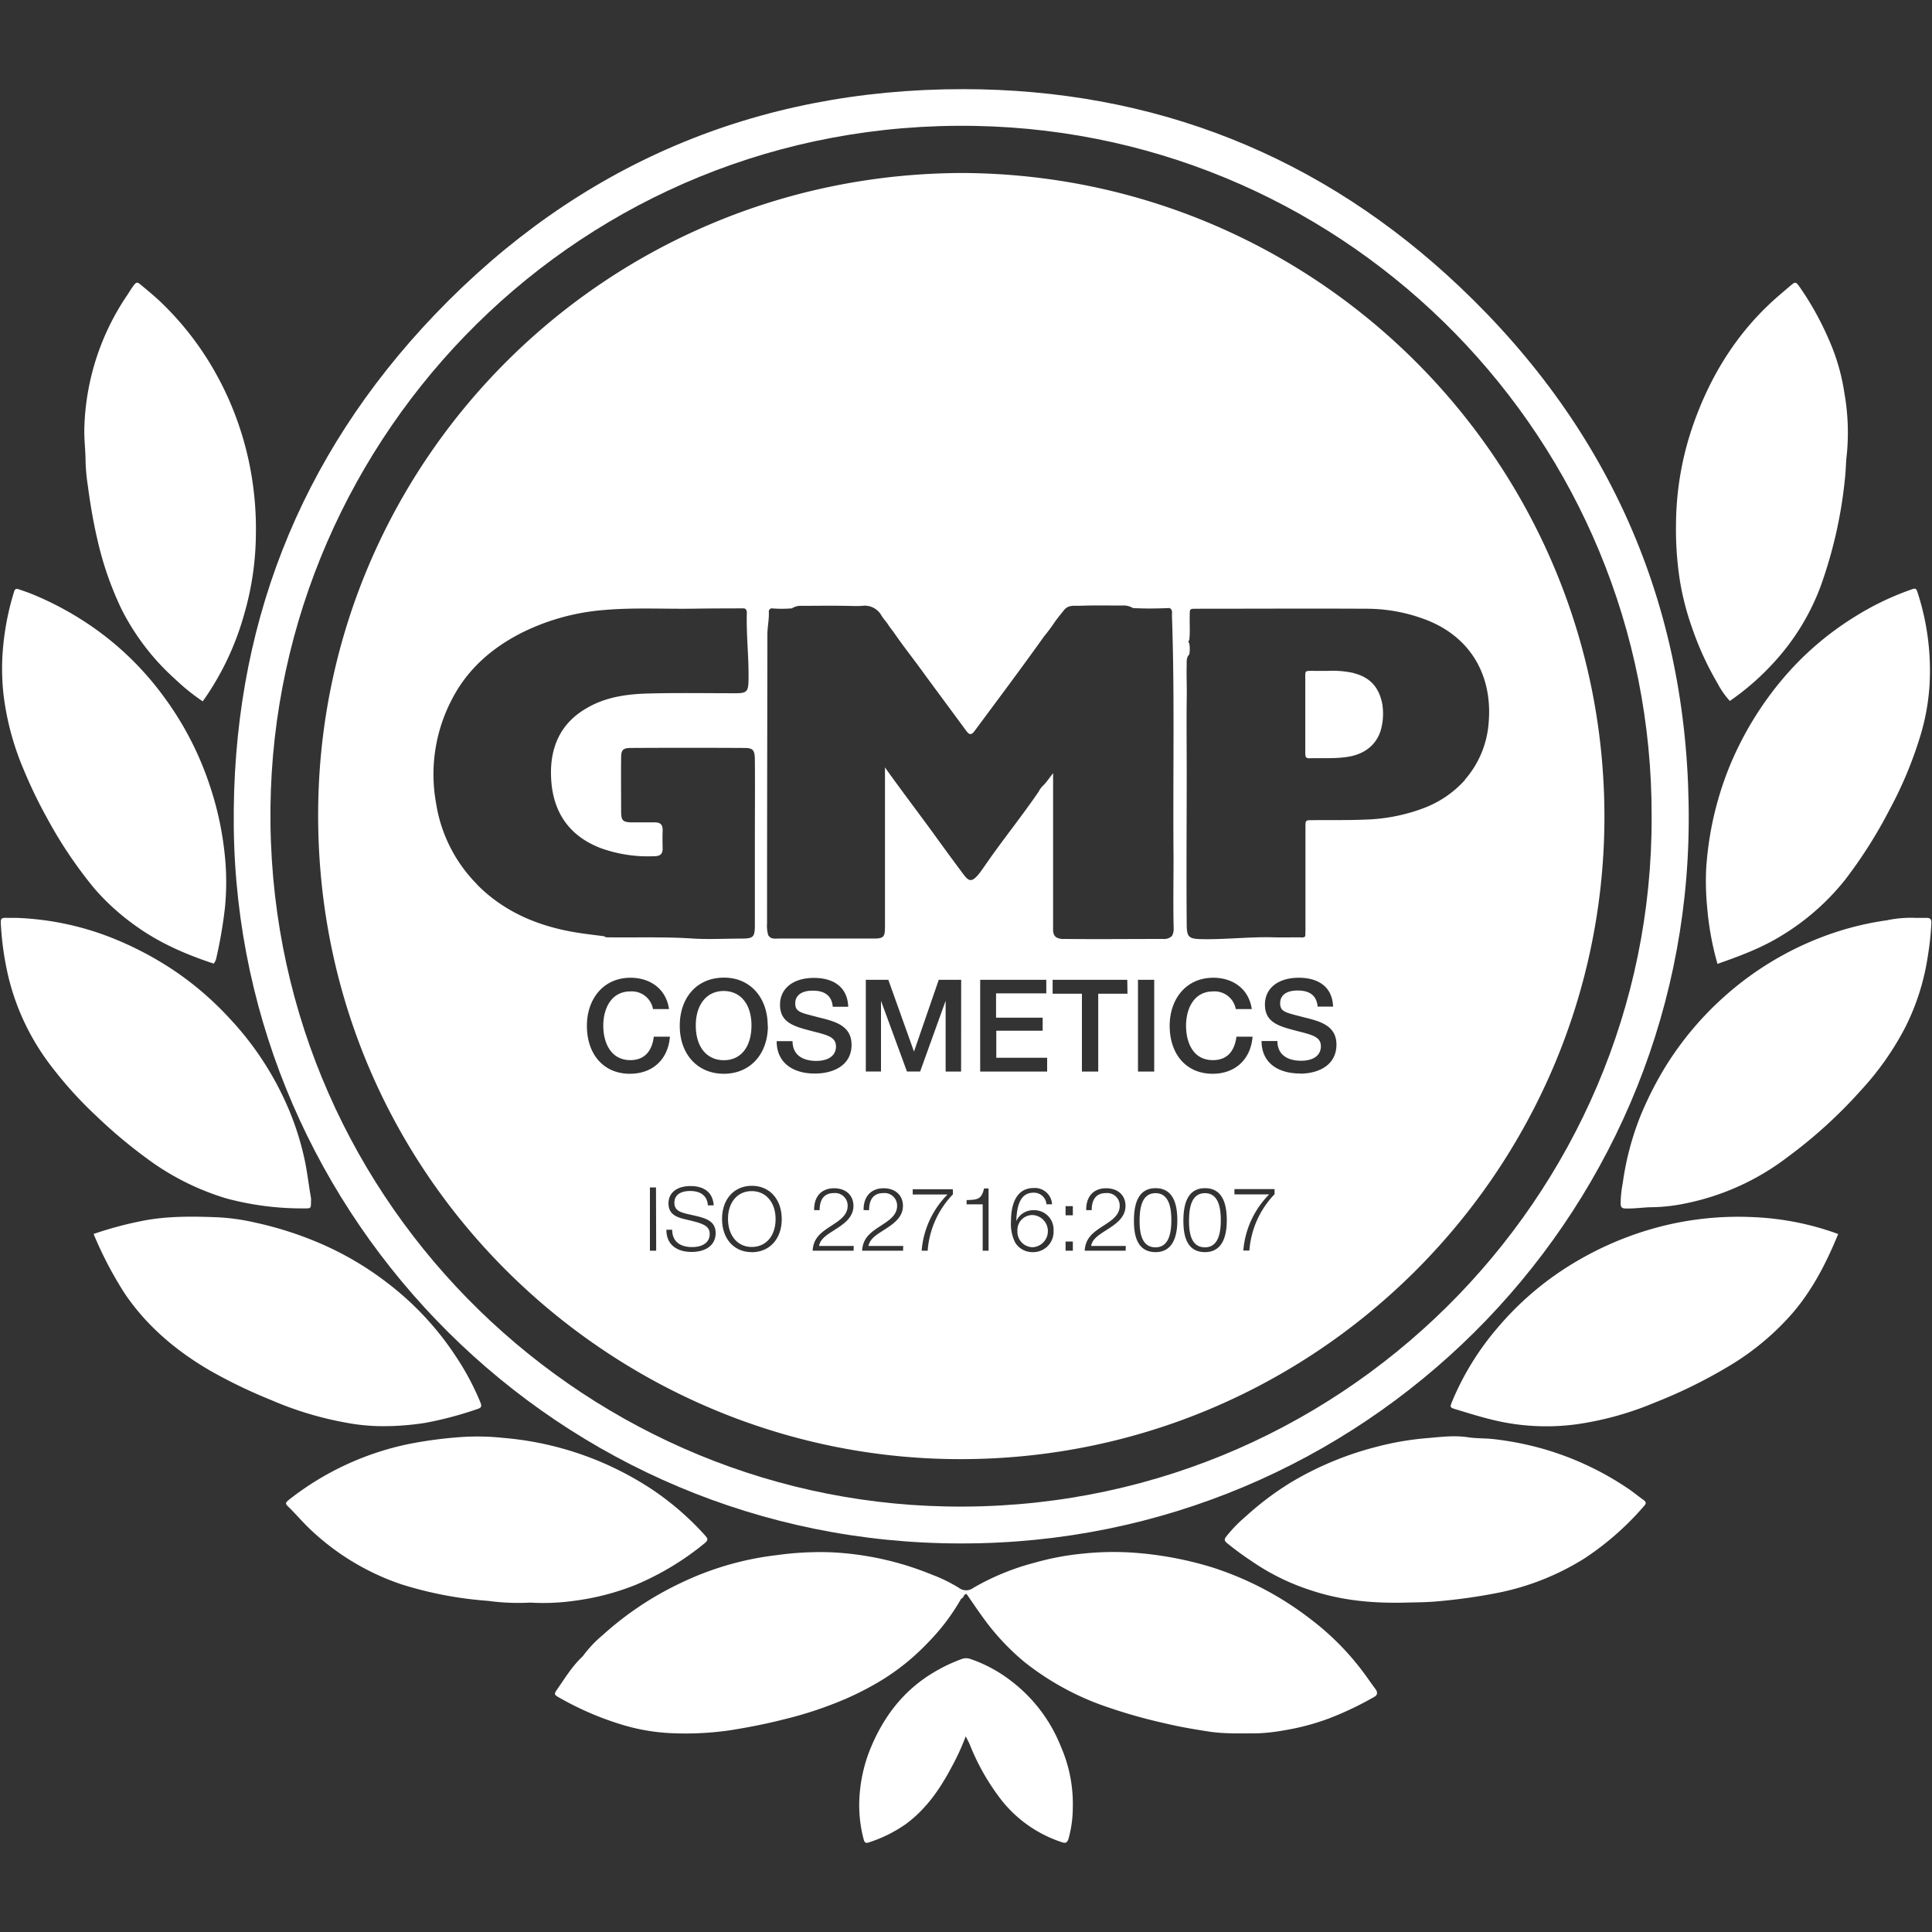 <svg id="Layer_1" data-name="Layer 1" xmlns="http://www.w3.org/2000/svg" viewBox="0 0 500 500"><rect x="0" y="0" width="500" height="500" fill="#333333" stroke="none"/><defs><style>.cls-1{fill:#fff;}</style></defs><path class="cls-1" d="M377.77,74.22c-35.88-34-79.15-51.12-128.54-51.15-53.6,0-99.53,19.54-136.6,58.24-35.41,37-52.69,81.63-52.13,132.8,1.13,101.27,84.16,185.41,188.23,185.33,103.79.14,187.7-83.74,188.31-186.54C437.37,158.34,417.38,111.75,377.77,74.22ZM244.89,389.87C148.87,388,68.81,308.64,70,208.78c1.15-96.27,80.37-178.17,182.52-176.19,97.35,1.88,175.21,81.71,174.92,178.78C427.78,309.69,346.47,391.9,244.89,389.87Z"/><path class="cls-1" d="M447.68,181.41a21.59,21.59,0,0,1-3.2-4.6,77.69,77.69,0,0,1-6.59-14.39,70.31,70.31,0,0,1-3.14-12.18,85.63,85.63,0,0,1-1-14.59,79.39,79.39,0,0,1,4.49-25.85c4.53-12.88,11.58-24.16,22-33.19,1-.85,1.95-1.68,2.94-2.51,1.49-1.27,1.53-1.28,2.61.23a76.64,76.64,0,0,1,7.42,13.34,53.26,53.26,0,0,1,4.09,13.89,58.87,58.87,0,0,1,.65,16.08c-.26,2-.23,4-.46,6a116.35,116.35,0,0,1-6.32,28.11,60,60,0,0,1-11.51,19.05A66.79,66.79,0,0,1,447.68,181.41Z"/><path class="cls-1" d="M137.23,414.75a57.88,57.88,0,0,1-10.95-.45A98.26,98.26,0,0,1,103.81,410a63.88,63.88,0,0,1-23.53-14.22c-1.94-1.83-3.65-3.87-5.55-5.73-1-.94-.92-1.11.16-2a74.5,74.5,0,0,1,30.88-14.34,111.22,111.22,0,0,1,13.37-1.79,63,63,0,0,1,11.17.21,82.09,82.09,0,0,1,38.57,13.42,73.7,73.7,0,0,1,13.6,11.83c.71.8.86,1.22-.11,2a72.18,72.18,0,0,1-17.77,10.74,64.76,64.76,0,0,1-15.72,4.13A57.43,57.43,0,0,1,137.23,414.75Z"/><path class="cls-1" d="M363.45,414.76c-9.37.21-17.23-.79-24.82-3.4A58.16,58.16,0,0,1,323.89,404a75.62,75.62,0,0,1-6.42-4.72c-.63-.56-.65-.93-.15-1.59a36.79,36.79,0,0,1,5.1-5.26,77.67,77.67,0,0,1,11.48-8.67,83.06,83.06,0,0,1,21.94-9.22,75.58,75.58,0,0,1,12.86-2.3c3.69-.29,7.42-.86,11.17-.28,2.19.33,4.42.23,6.65.48a79.82,79.82,0,0,1,13.21,2.63,77.43,77.43,0,0,1,21.17,9.87c1.56,1,3,2.23,4.52,3.31.63.46.63.86.15,1.4a74.5,74.5,0,0,1-15.47,13.64,66.61,66.61,0,0,1-22.8,9,145.38,145.38,0,0,1-15.94,2.19C368.27,414.73,365.18,414.69,363.45,414.76Z"/><path class="cls-1" d="M52.47,181.51a53.49,53.49,0,0,1-7-5.62,61.58,61.58,0,0,1-14-18.19,85,85,0,0,1-6.25-18c-1.09-4.65-1.88-9.36-2.5-14.09a49.93,49.93,0,0,1-.57-6c0-3.08-.44-6.14-.31-9.24a64.21,64.21,0,0,1,11-33.86c.56-.83,1.06-1.71,1.66-2.51.79-1.06,1-1.1,2-.25,1.65,1.38,3.32,2.74,4.89,4.22A78.09,78.09,0,0,1,55,95.14a81.71,81.71,0,0,1,9.22,23.43,83.62,83.62,0,0,1,2,19.84,76.12,76.12,0,0,1-3.13,20.92A72.27,72.27,0,0,1,53,180.75C52.8,181,52.65,181.23,52.47,181.51Z"/><path class="cls-1" d="M444.49,249.45a75.26,75.26,0,0,1-2.67-14.56,69.73,69.73,0,0,1-.26-10.11,84.75,84.75,0,0,1,5.87-26,85.8,85.8,0,0,1,14.17-23.37A78.24,78.24,0,0,1,480,159.62a72.87,72.87,0,0,1,14.49-7c1.34-.49,1.43-.39,1.87,1a65.32,65.32,0,0,1,3,23.72A57.63,57.63,0,0,1,496.81,191,103.31,103.31,0,0,1,489,209.56,120.34,120.34,0,0,1,477.5,227.7a62.23,62.23,0,0,1-16.57,14.52C455.84,245.35,450.29,247.41,444.49,249.45Z"/><path class="cls-1" d="M495.82,237.55c.94,0,1.87,0,2.81,0s1.23.38,1.21,1.29a74,74,0,0,1-.91,8.54,60.83,60.83,0,0,1-5.87,18.53,74.73,74.73,0,0,1-11.49,16.31,124.43,124.43,0,0,1-19.08,17.33,64.34,64.34,0,0,1-26.18,11.87,45,45,0,0,1-8.52,1c-2.36,0-4.72.42-7.1.33-.92,0-1.24-.31-1.27-1.25a29.67,29.67,0,0,1,.55-5.34,74.11,74.11,0,0,1,4.58-17.36,91.8,91.8,0,0,1,6.07-12.1,82.57,82.57,0,0,1,16.62-19.66,81.42,81.42,0,0,1,23.65-14.29,77,77,0,0,1,17.43-4.58A29.88,29.88,0,0,1,495.82,237.55Z"/><path class="cls-1" d="M55.31,249.38C48.06,247,41.18,244,35,239.53a59.88,59.88,0,0,1-10.5-9.5A112.71,112.71,0,0,1,12.06,211.5a119.53,119.53,0,0,1-5.87-12.18A71.34,71.34,0,0,1,.94,180a60.58,60.58,0,0,1-.28-10.76,69.7,69.7,0,0,1,3-16.16c.25-.84.75-.72,1.29-.54,1.35.47,2.7.92,4,1.48a81.88,81.88,0,0,1,13.8,7.42,77.8,77.8,0,0,1,19,18,81.85,81.85,0,0,1,12.59,24A82.08,82.08,0,0,1,58,219.75a67.93,67.93,0,0,1,.25,14.82A116.41,116.41,0,0,1,56,247.87,3.46,3.46,0,0,1,55.31,249.38Z"/><path class="cls-1" d="M4.37,237.55a74.4,74.4,0,0,1,23.9,4.9,86.41,86.41,0,0,1,16.59,8.6,81,81,0,0,1,14.51,12.46,79.34,79.34,0,0,1,13.82,20.17A73.62,73.62,0,0,1,79,300.9c.59,3,.93,6.07,1.48,9.1a5.45,5.45,0,0,1,0,1.07c0,1.63,0,1.68-1.66,1.66a75.51,75.51,0,0,1-20.17-2.56A66.58,66.58,0,0,1,39.66,301a128.56,128.56,0,0,1-14.75-12.2,102.58,102.58,0,0,1-11.4-12.55A61.59,61.59,0,0,1,2.24,253.07a77.09,77.09,0,0,1-2-13.57c-.12-2,0-2,2-1.95Z"/><path class="cls-1" d="M475.72,319.36c-3.08,7.53-6.69,14.53-11.89,20.56a68,68,0,0,1-15.2,12.91A129.39,129.39,0,0,1,428.23,363a82.1,82.1,0,0,1-19.78,5.54,58.44,58.44,0,0,1-21.8-1c-3.41-.81-6.74-1.85-10.08-2.87-1.31-.39-1.33-.53-.83-1.81a71.15,71.15,0,0,1,11.77-19.16A78.82,78.82,0,0,1,405.6,327.9a84.62,84.62,0,0,1,21.52-9.75A81,81,0,0,1,453.89,315,72.66,72.66,0,0,1,475.72,319.36Z"/><path class="cls-1" d="M24.22,319.35a95.5,95.5,0,0,1,13.52-3.56c6.07-1.08,12.18-1,18.28-.77a54.37,54.37,0,0,1,10,1.38,91.77,91.77,0,0,1,15.17,4.69,80.9,80.9,0,0,1,19,10.88,77.11,77.11,0,0,1,17.71,18.95A67.71,67.71,0,0,1,124.35,363c.35.9.24,1.3-.64,1.6a93.47,93.47,0,0,1-13.61,3.63,69.46,69.46,0,0,1-12.21.85,51.66,51.66,0,0,1-8.53-.93,87.84,87.84,0,0,1-19.21-5.83,131.77,131.77,0,0,1-15.88-7.66c-8.71-5.1-16.28-11.46-22-19.91A98.22,98.22,0,0,1,24.22,319.35Z"/><path class="cls-1" d="M355.57,439.2a84.83,84.83,0,0,1-11.47,5.47,62.18,62.18,0,0,1-12.19,3.21,47.1,47.1,0,0,1-6.4.7c-4.23,0-8.49.19-12.7-.46-3.73-.58-7.45-1.2-11.13-2.08a139.4,139.4,0,0,1-16.43-4.71,71.08,71.08,0,0,1-20.07-11.16,61.19,61.19,0,0,1-10.33-10.94c-1.63-2.19-3.13-4.47-4.71-6.71-.79,0-.68,1.07-1.37,1.19a54.63,54.63,0,0,1-8.67,11.45,59.21,59.21,0,0,1-11.47,9.39,77.25,77.25,0,0,1-9.71,5.08,99.49,99.49,0,0,1-16.46,5.44c-4.45,1.14-9,2-13.55,2.73a80.79,80.79,0,0,1-15.45.73,51.72,51.72,0,0,1-13-2.34,78.72,78.72,0,0,1-15.54-6.74c-1.6-.9-1.64-.94-.54-2.52,2-2.9,3.84-5.88,6.44-8.29a30.68,30.68,0,0,1,5.15-5.47,82.59,82.59,0,0,1,20.35-13.56,78.08,78.08,0,0,1,24.77-7.15,80.31,80.31,0,0,1,13.95-.73,78.31,78.31,0,0,1,26.22,5.82,39.16,39.16,0,0,1,6.91,3.39,3.09,3.09,0,0,0,3.73,0,63.24,63.24,0,0,1,15.78-6.49,70.19,70.19,0,0,1,12.81-2.4,75.11,75.11,0,0,1,14-.13,90.93,90.93,0,0,1,19.5,3.8,83.28,83.28,0,0,1,25.67,13.68,68.9,68.9,0,0,1,14,14.52c.79,1.11,1.58,2.22,2.39,3.32C356.59,438.09,356.48,438.73,355.57,439.2Z"/><path class="cls-1" d="M249.93,449.36a60.45,60.45,0,0,1-3.81,8.24c-3,5.64-6.59,10.75-11.82,14.56a35.86,35.86,0,0,1-9.43,4.65c-.71.25-1.12.15-1.35-.77a34.48,34.48,0,0,1-1.13-10.2,39.77,39.77,0,0,1,2.42-12.15c3.36-8.76,8.64-16,16.81-20.86a41.56,41.56,0,0,1,7.15-3.43,3.32,3.32,0,0,1,2.28-.09,36.43,36.43,0,0,1,10.71,5.78,39.86,39.86,0,0,1,12.83,17,37,37,0,0,1,3.05,15.68,30.24,30.24,0,0,1-1.1,8.06c-.3.94-.65,1.3-1.67.95a33,33,0,0,1-15.65-10.86,58.8,58.8,0,0,1-8.2-14.33C250.79,451,250.46,450.42,249.93,449.36Z"/><path class="cls-1" d="M357.63,182.13c-.76-4.28-3.06-6.85-7.3-7.92a25.35,25.35,0,0,0-6.76-.58h-3.5c-2.57,0-2.25-.19-2.26,2.38,0,3.16,0,6.32,0,9.48s0,6.31,0,9.47c0,.77.06,1.31,1.07,1.28,3.36-.1,6.73.16,10.07-.4,4.56-.77,7.69-3.56,8.54-7.78A15.75,15.75,0,0,0,357.63,182.13Zm0,0c-.76-4.28-3.06-6.85-7.3-7.92a25.35,25.35,0,0,0-6.76-.58h-3.5c-2.57,0-2.25-.19-2.26,2.38,0,3.16,0,6.32,0,9.48s0,6.31,0,9.47c0,.77.06,1.31,1.07,1.28,3.36-.1,6.73.16,10.07-.4,4.56-.77,7.69-3.56,8.54-7.78A15.75,15.75,0,0,0,357.63,182.13ZM187.28,256.51c-4.37,0-7.21,3.5-7.21,8.87,0,5.54,2.8,9,7.27,9s7.14-3.54,7.14-9S191.68,256.51,187.28,256.51Zm170.35-74.38c-.76-4.28-3.06-6.85-7.3-7.92a25.35,25.35,0,0,0-6.76-.58h-3.5c-2.57,0-2.25-.19-2.26,2.38,0,3.16,0,6.32,0,9.48s0,6.31,0,9.47c0,.77.06,1.31,1.07,1.28,3.36-.1,6.73.16,10.07-.4,4.56-.77,7.69-3.56,8.54-7.78A15.75,15.75,0,0,0,357.63,182.13Zm0,0c-.76-4.28-3.06-6.85-7.3-7.92a25.35,25.35,0,0,0-6.76-.58h-3.5c-2.57,0-2.25-.19-2.26,2.38,0,3.16,0,6.32,0,9.48s0,6.31,0,9.47c0,.77.06,1.31,1.07,1.28,3.36-.1,6.73.16,10.07-.4,4.56-.77,7.69-3.56,8.54-7.78A15.75,15.75,0,0,0,357.63,182.13ZM187.28,256.51c-4.37,0-7.21,3.5-7.21,8.87,0,5.54,2.8,9,7.27,9s7.14-3.54,7.14-9S191.68,256.51,187.28,256.51Zm0,0c-4.37,0-7.21,3.5-7.21,8.87,0,5.54,2.8,9,7.27,9s7.14-3.54,7.14-9S191.68,256.51,187.28,256.51Zm170.35-74.38c-.76-4.28-3.06-6.85-7.3-7.92a25.35,25.35,0,0,0-6.76-.58h-3.5c-2.57,0-2.25-.19-2.26,2.38,0,3.16,0,6.32,0,9.48s0,6.31,0,9.47c0,.77.06,1.31,1.07,1.28,3.36-.1,6.73.16,10.07-.4,4.56-.77,7.69-3.56,8.54-7.78A15.75,15.75,0,0,0,357.63,182.13Zm0,0c-.76-4.28-3.06-6.85-7.3-7.92a25.35,25.35,0,0,0-6.76-.58h-3.5c-2.57,0-2.25-.19-2.26,2.38,0,3.16,0,6.32,0,9.48s0,6.31,0,9.47c0,.77.06,1.31,1.07,1.28,3.36-.1,6.73.16,10.07-.4,4.56-.77,7.69-3.56,8.54-7.78A15.75,15.75,0,0,0,357.63,182.13ZM187.28,256.51c-4.37,0-7.21,3.5-7.21,8.87,0,5.54,2.8,9,7.27,9s7.14-3.54,7.14-9S191.68,256.51,187.28,256.51Zm0,0c-4.37,0-7.21,3.5-7.21,8.87,0,5.54,2.8,9,7.27,9s7.14-3.54,7.14-9S191.68,256.51,187.28,256.51Zm170.35-74.38c-.76-4.28-3.06-6.85-7.3-7.92a25.35,25.35,0,0,0-6.76-.58h-3.5c-2.57,0-2.25-.19-2.26,2.38,0,3.16,0,6.32,0,9.48s0,6.31,0,9.47c0,.77.06,1.31,1.07,1.28,3.36-.1,6.73.16,10.07-.4,4.56-.77,7.69-3.56,8.54-7.78A15.75,15.75,0,0,0,357.63,182.13Zm0,0c-.76-4.28-3.06-6.85-7.3-7.92a25.35,25.35,0,0,0-6.76-.58h-3.5c-2.57,0-2.25-.19-2.26,2.38,0,3.16,0,6.32,0,9.48s0,6.31,0,9.47c0,.77.06,1.31,1.07,1.28,3.36-.1,6.73.16,10.07-.4,4.56-.77,7.69-3.56,8.54-7.78A15.75,15.75,0,0,0,357.63,182.13ZM187.28,256.51c-4.37,0-7.21,3.5-7.21,8.87,0,5.54,2.8,9,7.27,9s7.14-3.54,7.14-9S191.68,256.51,187.28,256.51Zm0,0c-4.37,0-7.21,3.5-7.21,8.87,0,5.54,2.8,9,7.27,9s7.14-3.54,7.14-9S191.68,256.51,187.28,256.51Zm170.35-74.38c-.76-4.28-3.06-6.85-7.3-7.92a25.35,25.35,0,0,0-6.76-.58h-3.5c-2.57,0-2.25-.19-2.26,2.38,0,3.16,0,6.32,0,9.48s0,6.31,0,9.47c0,.77.06,1.31,1.07,1.28,3.36-.1,6.73.16,10.07-.4,4.56-.77,7.69-3.56,8.54-7.78A15.75,15.75,0,0,0,357.63,182.13Zm0,0c-.76-4.28-3.06-6.85-7.3-7.92a25.35,25.35,0,0,0-6.76-.58h-3.5c-2.57,0-2.25-.19-2.26,2.38,0,3.16,0,6.32,0,9.48s0,6.31,0,9.47c0,.77.06,1.31,1.07,1.28,3.36-.1,6.73.16,10.07-.4,4.56-.77,7.69-3.56,8.54-7.78A15.75,15.75,0,0,0,357.63,182.13ZM187.28,256.51c-4.37,0-7.21,3.5-7.21,8.87,0,5.54,2.8,9,7.27,9s7.14-3.54,7.14-9S191.68,256.51,187.28,256.51Zm0,0c-4.37,0-7.21,3.5-7.21,8.87,0,5.54,2.8,9,7.27,9s7.14-3.54,7.14-9S191.68,256.51,187.28,256.51Zm170.35-74.38c-.76-4.28-3.06-6.85-7.3-7.92a25.35,25.35,0,0,0-6.76-.58h-3.5c-2.57,0-2.25-.19-2.26,2.38,0,3.16,0,6.32,0,9.48s0,6.31,0,9.47c0,.77.06,1.31,1.07,1.28,3.36-.1,6.73.16,10.07-.4,4.56-.77,7.69-3.56,8.54-7.78A15.75,15.75,0,0,0,357.63,182.13Zm0,0c-.76-4.28-3.06-6.85-7.3-7.92a25.35,25.35,0,0,0-6.76-.58h-3.5c-2.57,0-2.25-.19-2.26,2.38,0,3.16,0,6.32,0,9.48s0,6.31,0,9.47c0,.77.06,1.31,1.07,1.28,3.36-.1,6.73.16,10.07-.4,4.56-.77,7.69-3.56,8.54-7.78A15.75,15.75,0,0,0,357.63,182.13ZM187.28,256.51c-4.37,0-7.21,3.5-7.21,8.87,0,5.54,2.8,9,7.27,9s7.14-3.54,7.14-9S191.68,256.51,187.28,256.51Zm0,0c-4.37,0-7.21,3.5-7.21,8.87,0,5.54,2.8,9,7.27,9s7.14-3.54,7.14-9S191.68,256.51,187.28,256.51Zm7.25,51.75c-3.66,0-6.12,2.9-6.12,7.18s2.44,7.27,6.14,7.27,6.17-2.87,6.17-7.2S198.23,308.26,194.53,308.26Zm163.1-126.13c-.76-4.28-3.06-6.85-7.3-7.92a25.35,25.35,0,0,0-6.76-.58h-3.5c-2.57,0-2.25-.19-2.26,2.38,0,3.16,0,6.32,0,9.48s0,6.31,0,9.47c0,.77.06,1.31,1.07,1.28,3.36-.1,6.73.16,10.07-.4,4.56-.77,7.69-3.56,8.54-7.78A15.75,15.75,0,0,0,357.63,182.13Zm0,0c-.76-4.28-3.06-6.85-7.3-7.92a25.35,25.35,0,0,0-6.76-.58h-3.5c-2.57,0-2.25-.19-2.26,2.38,0,3.16,0,6.32,0,9.48s0,6.31,0,9.47c0,.77.06,1.31,1.07,1.28,3.36-.1,6.73.16,10.07-.4,4.56-.77,7.69-3.56,8.54-7.78A15.75,15.75,0,0,0,357.63,182.13ZM194.53,308.26c-3.66,0-6.12,2.9-6.12,7.18s2.44,7.27,6.14,7.27,6.17-2.87,6.17-7.2S198.23,308.26,194.53,308.26Zm-7.25-51.75c-4.37,0-7.21,3.5-7.21,8.87,0,5.54,2.8,9,7.27,9s7.14-3.54,7.14-9S191.68,256.51,187.28,256.51Zm0,0c-4.37,0-7.21,3.5-7.21,8.87,0,5.54,2.8,9,7.27,9s7.14-3.54,7.14-9S191.68,256.51,187.28,256.51Zm7.25,51.75c-3.66,0-6.12,2.9-6.12,7.18s2.44,7.27,6.14,7.27,6.17-2.87,6.17-7.2S198.23,308.26,194.53,308.26Zm163.1-126.13c-.76-4.28-3.06-6.85-7.3-7.92a25.35,25.35,0,0,0-6.76-.58h-3.5c-2.57,0-2.25-.19-2.26,2.38,0,3.16,0,6.32,0,9.48s0,6.31,0,9.47c0,.77.06,1.31,1.07,1.28,3.36-.1,6.73.16,10.07-.4,4.56-.77,7.69-3.56,8.54-7.78A15.75,15.75,0,0,0,357.63,182.13Zm0,0c-.76-4.28-3.06-6.85-7.3-7.92a25.35,25.35,0,0,0-6.76-.58h-3.5c-2.57,0-2.25-.19-2.26,2.38,0,3.16,0,6.32,0,9.48s0,6.31,0,9.47c0,.77.06,1.31,1.07,1.28,3.36-.1,6.73.16,10.07-.4,4.56-.77,7.69-3.56,8.54-7.78A15.75,15.75,0,0,0,357.63,182.13ZM194.53,308.26c-3.66,0-6.12,2.9-6.12,7.18s2.44,7.27,6.14,7.27,6.17-2.87,6.17-7.2S198.23,308.26,194.53,308.26Zm-7.25-51.75c-4.37,0-7.21,3.5-7.21,8.87,0,5.54,2.8,9,7.27,9s7.14-3.54,7.14-9S191.68,256.51,187.28,256.51Zm0,0c-4.37,0-7.21,3.5-7.21,8.87,0,5.54,2.8,9,7.27,9s7.14-3.54,7.14-9S191.68,256.51,187.28,256.51Zm7.25,51.75c-3.66,0-6.12,2.9-6.12,7.18s2.44,7.27,6.14,7.27,6.17-2.87,6.17-7.2S198.23,308.26,194.53,308.26Zm163.1-126.13c-.76-4.28-3.06-6.85-7.3-7.92a25.35,25.35,0,0,0-6.76-.58h-3.5c-2.57,0-2.25-.19-2.26,2.38,0,3.16,0,6.32,0,9.48s0,6.31,0,9.47c0,.77.06,1.31,1.07,1.28,3.36-.1,6.73.16,10.07-.4,4.56-.77,7.69-3.56,8.54-7.78A15.75,15.75,0,0,0,357.63,182.13Zm0,0c-.76-4.28-3.06-6.85-7.3-7.92a25.35,25.35,0,0,0-6.76-.58h-3.5c-2.57,0-2.25-.19-2.26,2.38,0,3.16,0,6.32,0,9.48s0,6.31,0,9.47c0,.77.06,1.31,1.07,1.28,3.36-.1,6.73.16,10.07-.4,4.56-.77,7.69-3.56,8.54-7.78A15.75,15.75,0,0,0,357.63,182.13ZM194.53,308.26c-3.66,0-6.12,2.9-6.12,7.18s2.44,7.27,6.14,7.27,6.17-2.87,6.17-7.2S198.23,308.26,194.53,308.26Zm-7.25-51.75c-4.37,0-7.21,3.5-7.21,8.87,0,5.54,2.8,9,7.27,9s7.14-3.54,7.14-9S191.68,256.51,187.28,256.51Zm0,0c-4.37,0-7.21,3.5-7.21,8.87,0,5.54,2.8,9,7.27,9s7.14-3.54,7.14-9S191.68,256.51,187.28,256.51Zm7.25,51.75c-3.66,0-6.12,2.9-6.12,7.18s2.44,7.27,6.14,7.27,6.17-2.87,6.17-7.2S198.23,308.26,194.53,308.26Zm72.67,6.19a3.88,3.88,0,0,0-3.89,4.1,4,4,0,0,0,3.94,4.23,4.17,4.17,0,0,0-.05-8.33Zm90.43-132.32c-.76-4.28-3.06-6.85-7.3-7.92a25.35,25.35,0,0,0-6.76-.58h-3.5c-2.57,0-2.25-.19-2.26,2.38,0,3.16,0,6.32,0,9.48s0,6.31,0,9.47c0,.77.06,1.31,1.07,1.28,3.36-.1,6.73.16,10.07-.4,4.56-.77,7.69-3.56,8.54-7.78A15.75,15.75,0,0,0,357.63,182.13Zm0,0c-.76-4.28-3.06-6.85-7.3-7.92a25.35,25.35,0,0,0-6.76-.58h-3.5c-2.57,0-2.25-.19-2.26,2.38,0,3.16,0,6.32,0,9.48s0,6.31,0,9.47c0,.77.06,1.31,1.07,1.28,3.36-.1,6.73.16,10.07-.4,4.56-.77,7.69-3.56,8.54-7.78A15.75,15.75,0,0,0,357.63,182.13ZM267.2,314.45a3.88,3.88,0,0,0-3.89,4.1,4,4,0,0,0,3.94,4.23,4.17,4.17,0,0,0-.05-8.33Zm-72.67-6.19c-3.66,0-6.12,2.9-6.12,7.18s2.44,7.27,6.14,7.27,6.17-2.87,6.17-7.2S198.23,308.26,194.53,308.26Zm-7.25-51.75c-4.37,0-7.21,3.5-7.21,8.87,0,5.54,2.8,9,7.27,9s7.14-3.54,7.14-9S191.68,256.51,187.28,256.51Zm0,0c-4.37,0-7.21,3.5-7.21,8.87,0,5.54,2.8,9,7.27,9s7.14-3.54,7.14-9S191.68,256.51,187.28,256.51Zm7.25,51.75c-3.66,0-6.12,2.9-6.12,7.18s2.44,7.27,6.14,7.27,6.17-2.87,6.17-7.2S198.23,308.26,194.53,308.26Zm72.67,6.19a3.88,3.88,0,0,0-3.89,4.1,4,4,0,0,0,3.94,4.23,4.17,4.17,0,0,0-.05-8.33Zm90.43-132.32c-.76-4.28-3.06-6.85-7.3-7.92a25.35,25.35,0,0,0-6.76-.58h-3.5c-2.57,0-2.25-.19-2.26,2.38,0,3.16,0,6.32,0,9.48s0,6.31,0,9.47c0,.77.06,1.31,1.07,1.28,3.36-.1,6.73.16,10.07-.4,4.56-.77,7.69-3.56,8.54-7.78A15.75,15.75,0,0,0,357.63,182.13Zm0,0c-.76-4.28-3.06-6.85-7.3-7.92a25.35,25.35,0,0,0-6.76-.58h-3.5c-2.57,0-2.25-.19-2.26,2.38,0,3.16,0,6.32,0,9.48s0,6.31,0,9.47c0,.77.06,1.31,1.07,1.28,3.36-.1,6.73.16,10.07-.4,4.56-.77,7.69-3.56,8.54-7.78A15.75,15.75,0,0,0,357.63,182.13ZM267.2,314.45a3.88,3.88,0,0,0-3.89,4.1,4,4,0,0,0,3.94,4.23,4.17,4.17,0,0,0-.05-8.33Zm-72.67-6.19c-3.66,0-6.12,2.9-6.12,7.18s2.44,7.27,6.14,7.27,6.17-2.87,6.17-7.2S198.23,308.26,194.53,308.26Zm-7.25-51.75c-4.37,0-7.21,3.5-7.21,8.87,0,5.54,2.8,9,7.27,9s7.14-3.54,7.14-9S191.68,256.51,187.28,256.51Zm0,0c-4.37,0-7.21,3.5-7.21,8.87,0,5.54,2.8,9,7.27,9s7.14-3.54,7.14-9S191.68,256.51,187.28,256.51Zm7.25,51.75c-3.66,0-6.12,2.9-6.12,7.18s2.44,7.27,6.14,7.27,6.17-2.87,6.17-7.2S198.23,308.26,194.53,308.26Zm72.67,6.19a3.88,3.88,0,0,0-3.89,4.1,4,4,0,0,0,3.94,4.23,4.17,4.17,0,0,0-.05-8.33Zm31.85-5.66c-3.78,0-4.12,4.4-4.12,7.23s.44,6.79,4.12,6.79,4.09-4.26,4.09-7S302.75,308.79,299.05,308.79Zm12.79,0c-3.77,0-4.12,4.4-4.12,7.23s.44,6.79,4.12,6.79,4.1-4.26,4.1-7S315.55,308.79,311.84,308.79Zm45.79-126.66c-.76-4.28-3.06-6.85-7.3-7.92a25.35,25.35,0,0,0-6.76-.58h-3.5c-2.57,0-2.25-.19-2.26,2.38,0,3.16,0,6.32,0,9.48s0,6.31,0,9.47c0,.77.06,1.31,1.07,1.28,3.36-.1,6.73.16,10.07-.4,4.56-.77,7.69-3.56,8.54-7.78A15.75,15.75,0,0,0,357.63,182.13Zm0,0c-.76-4.28-3.06-6.85-7.3-7.92a25.35,25.35,0,0,0-6.76-.58h-3.5c-2.57,0-2.25-.19-2.26,2.38,0,3.16,0,6.32,0,9.48s0,6.31,0,9.47c0,.77.06,1.31,1.07,1.28,3.36-.1,6.73.16,10.07-.4,4.56-.77,7.69-3.56,8.54-7.78A15.75,15.75,0,0,0,357.63,182.13ZM311.84,308.79c-3.77,0-4.12,4.4-4.12,7.23s.44,6.79,4.12,6.79,4.1-4.26,4.1-7S315.55,308.79,311.84,308.79Zm-12.79,0c-3.78,0-4.12,4.4-4.12,7.23s.44,6.79,4.12,6.79,4.09-4.26,4.09-7S302.75,308.79,299.05,308.79Zm-31.85,5.66a3.88,3.88,0,0,0-3.89,4.1,4,4,0,0,0,3.94,4.23,4.17,4.17,0,0,0-.05-8.33Zm-72.67-6.19c-3.66,0-6.12,2.9-6.12,7.18s2.44,7.27,6.14,7.27,6.17-2.87,6.17-7.2S198.23,308.26,194.53,308.26Zm-7.25-51.75c-4.37,0-7.21,3.5-7.21,8.87,0,5.54,2.8,9,7.27,9s7.14-3.54,7.14-9S191.68,256.51,187.28,256.51ZM249,44.77C157,45.05,83.88,118.4,82.36,208.08c-1.61,94.76,74.25,167.76,162.86,169.51,93.43,1.85,169.3-73.23,170-165C415.87,120.44,341.54,45.17,249,44.77Zm64.92,229.59c3.86,0,5.63-2.57,6.07-6.07h4.17c-.44,5.77-4.41,9.6-10.34,9.6-6.71,0-11.11-4.93-11.11-12.44,0-6.74,4.1-12.41,11.31-12.41,4.73,0,9.13,2.6,9.94,8.11h-4.14a5.57,5.57,0,0,0-5.87-4.57c-5,0-7,4.5-7,8.87S308.79,274.36,313.87,274.36Zm-190.5-45.53a38.12,38.12,0,0,1-10.57-21,41.78,41.78,0,0,1,4.25-27.11c4-7.65,10.3-13.11,18-17a58,58,0,0,1,21.47-5.87c7.75-.66,15.52-.2,23.27-.33,4.26-.07,8.52-.06,12.78-.08.75.3.67,1,.65,1.57-.13,5.75.58,11.47.44,17.23-.07,2.7-.46,3.17-3.28,3.17-7.48,0-15-.13-22.43.06-5.7.14-11.35.88-16.39,3.93-6.71,3.93-9.26,10.2-9,17.53.28,8.78,4.34,15.3,12.85,18.56a36,36,0,0,0,13.95,2.09c1.49,0,2.12-.62,2.08-2.1s-.05-3,0-4.53-.59-2.14-2.07-2.12c-2,0-4,0-6,0-2.22-.06-2.65-.47-2.67-2.7,0-4.67-.06-9.34,0-14,0-2.09.48-2.55,2.59-2.56q14.63-.08,29.26,0c2.28,0,2.74.52,2.76,3.08.06,6.87,0,13.73,0,20.6q0,11,0,22c0,3.35-.34,3.65-3.66,3.66-4,0-8.12.23-12.15,0-7.41-.51-14.81-.23-22.22-.33a1.21,1.21,0,0,1-.95-.27c-2.78-.38-5.57-.66-8.33-1.17C138.6,239.43,130.15,235.72,123.37,228.83Zm75.31,36.62c0,7.4-4.63,12.44-11.4,12.44s-11.41-5-11.41-12.44c0-7,4.2-12.44,11.47-12.44C194.05,253,198.68,258.08,198.68,265.45Zm-28.91,58.23H168.2V307.3h1.57ZM163,277.89c-6.7,0-11.11-4.93-11.11-12.44,0-6.74,4.11-12.41,11.31-12.41,4.74,0,9.14,2.6,9.94,8.11H169a5.57,5.57,0,0,0-5.87-4.57c-5,0-7,4.5-7,8.87s1.93,8.91,7,8.91c3.87,0,5.64-2.57,6.07-6.07h4.17C172.94,274.06,169,277.89,163,277.89ZM179,324c-4.07,0-6.53-2.11-6.53-5.61v-.14h1.49c0,3,2,4.49,5.16,4.49,2.83,0,4.55-1.27,4.55-3.38s-1.72-2.72-5.54-3.62c-2.51-.57-5.13-1.15-5.13-4.3,0-2.76,2.18-4.49,5.7-4.49s5.8,1.66,6,5h-1.51c-.14-2.48-1.89-3.72-4.56-3.72s-4.1,1.12-4.1,3.08c0,2.14,1.82,2.53,4.42,3.11,3.61.78,6.26,1.47,6.26,4.74C185.14,322.76,182,324,179,324Zm15.56.05c-4.6,0-7.69-3.45-7.69-8.58s3.11-8.58,7.71-8.58,7.73,3.49,7.73,8.62S199.15,324.07,194.53,324.07ZM201,269.45h4.11c0,3.67,2.76,5.11,6.13,5.11,3.21,0,5.11-1.41,5.11-3.74s-2-2.9-5.54-3.8c-5-1.3-8.94-2.14-8.94-7,0-4.24,3.44-6.94,8.77-6.94,4.84,0,8.68,2.17,8.88,7.47h-4c-.27-3-2.24-4.17-5.17-4.17s-4.54,1.23-4.54,3.3c0,2.27,1.47,2.4,6,3.6,4,1,8.57,2,8.57,7.11,0,5.37-4.77,7.44-9.44,7.44C205.38,277.86,201,275.19,201,269.45Zm19.91,54.23h-10.6c.2-3.5,2.43-4.88,5.06-6.6,1.82-1.2,4-2.56,4-5a3.24,3.24,0,0,0-3.56-3.31c-2.79,0-3.69,2-3.69,4.41h-1.42V313c0-3.41,1.95-5.48,5.17-5.48,3,0,5,1.8,5,4.56,0,3.2-2.85,4.92-5.22,6.44-1.54,1-3.36,2.07-3.68,3.93l.39,0h8.58Zm12.8,0H223.11c.21-3.5,2.44-4.88,5.06-6.6,1.82-1.2,4-2.56,4-5a3.25,3.25,0,0,0-3.57-3.31c-2.78,0-3.68,2-3.68,4.41H223.5V313c0-3.41,2-5.48,5.18-5.48,3,0,5,1.8,5,4.56,0,3.2-2.86,4.92-5.23,6.44-1.54,1-3.35,2.07-3.68,3.93l.39,0h8.59Zm12.91-14.59a23.45,23.45,0,0,0-6.54,14.59h-1.56a23.26,23.26,0,0,1,6.69-14.54h-9v-1.36h10.38Zm2.11-31.77h-4V259l-6.6,18.31h-3.41L228,259v18.31h-3.93V253.58h5.83l6.64,18.57,6.41-18.57h5.8Zm.71-50.91c-2.72-3.63-5.39-7.29-8.07-11-4.09-5.6-8.3-11.12-12.34-16.8,0,13.74,0,27.47,0,41.21,0,2.76-.36,3.08-3.11,3.08q-12.18,0-24.34,0c-1,0-2.12.24-2.77-.9a8.77,8.77,0,0,1-.3-3.06c0-24.91.06-49.81.09-74.72,0-2,.47-3.91.37-5.89a.86.86,0,0,1,.67-.89,32.47,32.47,0,0,0,5.31,0,4.21,4.21,0,0,1,2.54-.65c3.68,0,7.36-.07,11,0,1.56,0,3.13.12,4.68,0a4.94,4.94,0,0,1,4.95,2.51c.46.75,1.06,1.41,1.58,2.12a19,19,0,0,0,1.45,2c2.49,3.67,5.28,7.13,7.87,10.74,3.66,5,7.35,9.94,11,14.92.83,1.14,1.37,1.26,2.27,0,6-8.09,12.07-16.19,17.93-24.4.91-1.11,1.77-2.25,2.57-3.44s1.66-2.18,2.51-3.26a2.81,2.81,0,0,1,1.89-1.14,4.93,4.93,0,0,1,.66-.07c.59,0,1.18,0,1.77,0,3.62-.14,7.23-.05,10.84-.06a4.71,4.71,0,0,1,2.74.65c3.15.19,6.29.13,9.44,0,.94.42.63,1.27.66,2,.73,20.79.22,41.59.41,62.39,0,5.69-.1,11.39,0,17.09,0,1.14.23,2.35-.44,3.42A2.93,2.93,0,0,1,301,243c-8.47,0-17,.09-25.42,0a4.05,4.05,0,0,1-2.19-.4,2.44,2.44,0,0,1-.54-.57,3,3,0,0,1-.31-1.1c0-.37,0-.74,0-1.11s0-.48,0-.72c0-12.87,0-25.75,0-39-.92,1.16-1.6,2.2-2.45,3.08a5.23,5.23,0,0,0-1.23,1.61c-4.22,6.2-8.91,12-13.23,18.17-.83,1.18-1.62,2.4-2.54,3.51C251.55,228.2,250.79,228.2,249.45,226.41Zm49.27,27.17v23.74h-4.2V253.58Zm-28.87,9.8v3.37h-12v7H271v3.57H253.67V253.58h17.11v3.5h-13v6.3Zm-14,60.3h-1.52v-12h-4.16v-1.1c2.76-.09,3.86-.14,4.51-3h1.17Zm11.44.37a5.19,5.19,0,0,1-4.54-2.46,10.67,10.67,0,0,1-1.1-5.46c0-5.59,2.07-8.67,5.84-8.67a4.45,4.45,0,0,1,4.79,4.21h-1.45a3.23,3.23,0,0,0-3.38-3c-3.87,0-4.31,4.46-4.42,7.34a4.76,4.76,0,0,1,4.49-2.81,5,5,0,0,1,5.15,5.3A5.27,5.27,0,0,1,267.25,324.05Zm10.37-.37h-1.88v-2.37h1.88Zm0-9.16h-1.88v-2.37h1.88Zm13.67,9.16h-10.6c.2-3.5,2.43-4.88,5.06-6.6,1.82-1.2,4-2.56,4-5a3.24,3.24,0,0,0-3.56-3.31c-2.79,0-3.69,2-3.69,4.41h-1.42V313c0-3.41,1.95-5.48,5.17-5.48,3,0,5,1.8,5,4.56,0,3.2-2.85,4.92-5.22,6.44-1.54,1-3.36,2.07-3.68,3.93l.39,0h8.58Zm.47-66.5h-7.57v20.14H280V257.18h-7.58v-3.6h19.32Zm7.29,66.87c-4.76,0-5.62-4.26-5.62-8.08s.79-8.47,5.6-8.47,5.63,4.56,5.63,8.36S303.7,324.05,299.05,324.05Zm12.79,0c-4.76,0-5.61-4.26-5.61-8.08s.78-8.47,5.59-8.47,5.64,4.56,5.64,8.36S316.49,324.05,311.84,324.05Zm18-15a23.49,23.49,0,0,0-6.53,14.59h-1.57a23.27,23.27,0,0,1,6.7-14.54h-9v-1.36h10.38Zm6.62-31.23c-5.64,0-10-2.67-10-8.41h4.1c0,3.67,2.77,5.11,6.14,5.11,3.2,0,5.11-1.41,5.11-3.74s-2-2.9-5.54-3.8c-5-1.3-8.94-2.14-8.94-7,0-4.24,3.43-6.94,8.77-6.94,4.84,0,8.67,2.17,8.87,7.47h-4c-.26-3-2.23-4.17-5.17-4.17s-4.53,1.23-4.53,3.3c0,2.27,1.47,2.4,6,3.6,4,1,8.57,2,8.57,7.11C345.85,275.79,341.08,277.86,336.41,277.86Zm42.67-76a27.25,27.25,0,0,1-11,7.43,46.4,46.4,0,0,1-14.9,2.86c-4.53.21-9.06.08-13.59.15-1.8,0-1.82,0-1.82,1.8v25.75c0,.82,0,1.65-.05,2.47-.44.51-1,.29-1.55.3-2.19,0-4.38.06-6.57,0-6.22-.18-12.42.59-18.64.47-3.44-.06-3.91-.52-3.92-3.95-.11-13.05,0-26.09,0-39.14,0-6.33-.07-12.66,0-19,.08-3-.1-5.94,0-8.91,0-.93-.11-1.92.66-2.67a8,8,0,0,0,0-2.89.53.53,0,0,1,0-.82c.25-2.12.06-4.25.12-6.38,0-1.72,0-1.75,1.66-1.75,14.64,0,29.27-.08,43.9,0a43.1,43.1,0,0,1,16.26,3.12c11.5,4.75,16.59,14.9,15.53,26.54A25.15,25.15,0,0,1,379.08,201.83Zm-28.75-27.62a25.35,25.35,0,0,0-6.76-.58h-3.5c-2.57,0-2.25-.19-2.26,2.38,0,3.16,0,6.32,0,9.48s0,6.31,0,9.47c0,.77.06,1.31,1.07,1.28,3.36-.1,6.73.16,10.07-.4,4.56-.77,7.69-3.56,8.54-7.78a15.75,15.75,0,0,0,.15-5.93C356.87,177.85,354.57,175.28,350.33,174.21ZM311.84,308.79c-3.77,0-4.12,4.4-4.12,7.23s.44,6.79,4.12,6.79,4.1-4.26,4.1-7S315.55,308.79,311.84,308.79Zm-12.79,0c-3.78,0-4.12,4.4-4.12,7.23s.44,6.79,4.12,6.79,4.09-4.26,4.09-7S302.75,308.79,299.05,308.79Zm-31.85,5.66a3.88,3.88,0,0,0-3.89,4.1,4,4,0,0,0,3.94,4.23,4.17,4.17,0,0,0-.05-8.33Zm-72.67-6.19c-3.66,0-6.12,2.9-6.12,7.18s2.44,7.27,6.14,7.27,6.17-2.87,6.17-7.2S198.23,308.26,194.53,308.26Zm-14.46-42.88c0,5.54,2.8,9,7.27,9s7.14-3.54,7.14-9-2.8-8.91-7.2-8.91S180.07,260,180.07,265.38Zm7.21-8.87c-4.37,0-7.21,3.5-7.21,8.87,0,5.54,2.8,9,7.27,9s7.14-3.54,7.14-9S191.68,256.51,187.28,256.51Zm7.25,51.75c-3.66,0-6.12,2.9-6.12,7.18s2.44,7.27,6.14,7.27,6.17-2.87,6.17-7.2S198.23,308.26,194.53,308.26Zm72.67,6.19a3.88,3.88,0,0,0-3.89,4.1,4,4,0,0,0,3.94,4.23,4.17,4.17,0,0,0-.05-8.33Zm31.85-5.66c-3.78,0-4.12,4.4-4.12,7.23s.44,6.79,4.12,6.79,4.09-4.26,4.09-7S302.75,308.79,299.05,308.79Zm58.58-126.66c-.76-4.28-3.06-6.85-7.3-7.92a25.35,25.35,0,0,0-6.76-.58h-3.5c-2.57,0-2.25-.19-2.26,2.38,0,3.16,0,6.32,0,9.48s0,6.31,0,9.47c0,.77.06,1.31,1.07,1.28,3.36-.1,6.73.16,10.07-.4,4.56-.77,7.69-3.56,8.54-7.78A15.75,15.75,0,0,0,357.63,182.13Zm0,0c-.76-4.28-3.06-6.85-7.3-7.92a25.35,25.35,0,0,0-6.76-.58h-3.5c-2.57,0-2.25-.19-2.26,2.38,0,3.16,0,6.32,0,9.48s0,6.31,0,9.47c0,.77.06,1.31,1.07,1.28,3.36-.1,6.73.16,10.07-.4,4.56-.77,7.69-3.56,8.54-7.78A15.75,15.75,0,0,0,357.63,182.13ZM299.05,308.79c-3.78,0-4.12,4.4-4.12,7.23s.44,6.79,4.12,6.79,4.09-4.26,4.09-7S302.75,308.79,299.05,308.79Zm-31.85,5.66a3.88,3.88,0,0,0-3.89,4.1,4,4,0,0,0,3.94,4.23,4.17,4.17,0,0,0-.05-8.33Zm-72.67-6.19c-3.66,0-6.12,2.9-6.12,7.18s2.44,7.27,6.14,7.27,6.17-2.87,6.17-7.2S198.23,308.26,194.53,308.26Zm-7.25-51.75c-4.37,0-7.21,3.5-7.21,8.87,0,5.54,2.8,9,7.27,9s7.14-3.54,7.14-9S191.68,256.51,187.28,256.51Zm0,0c-4.37,0-7.21,3.5-7.21,8.87,0,5.54,2.8,9,7.27,9s7.14-3.54,7.14-9S191.68,256.51,187.28,256.51Zm7.25,51.75c-3.66,0-6.12,2.9-6.12,7.18s2.44,7.27,6.14,7.27,6.17-2.87,6.17-7.2S198.23,308.26,194.53,308.26Zm72.67,6.19a3.88,3.88,0,0,0-3.89,4.1,4,4,0,0,0,3.94,4.23,4.17,4.17,0,0,0-.05-8.33Zm90.43-132.32c-.76-4.28-3.06-6.85-7.3-7.92a25.35,25.35,0,0,0-6.76-.58h-3.5c-2.57,0-2.25-.19-2.26,2.38,0,3.16,0,6.32,0,9.48s0,6.31,0,9.47c0,.77.06,1.31,1.07,1.28,3.36-.1,6.73.16,10.07-.4,4.56-.77,7.69-3.56,8.54-7.78A15.75,15.75,0,0,0,357.63,182.13Zm0,0c-.76-4.28-3.06-6.85-7.3-7.92a25.35,25.35,0,0,0-6.76-.58h-3.5c-2.57,0-2.25-.19-2.26,2.38,0,3.16,0,6.32,0,9.48s0,6.31,0,9.47c0,.77.06,1.31,1.07,1.28,3.36-.1,6.73.16,10.07-.4,4.56-.77,7.69-3.56,8.54-7.78A15.75,15.75,0,0,0,357.63,182.13ZM267.2,314.45a3.88,3.88,0,0,0-3.89,4.1,4,4,0,0,0,3.94,4.23,4.17,4.17,0,0,0-.05-8.33Zm-72.67-6.19c-3.66,0-6.12,2.9-6.12,7.18s2.44,7.27,6.14,7.27,6.17-2.87,6.17-7.2S198.23,308.26,194.53,308.26Zm-7.25-51.75c-4.37,0-7.21,3.5-7.21,8.87,0,5.54,2.8,9,7.27,9s7.14-3.54,7.14-9S191.68,256.51,187.28,256.51Zm0,0c-4.37,0-7.21,3.5-7.21,8.87,0,5.54,2.8,9,7.27,9s7.14-3.54,7.14-9S191.68,256.51,187.28,256.51Zm7.25,51.75c-3.66,0-6.12,2.9-6.12,7.18s2.44,7.27,6.14,7.27,6.17-2.87,6.17-7.2S198.23,308.26,194.53,308.26Zm72.67,6.19a3.88,3.88,0,0,0-3.89,4.1,4,4,0,0,0,3.94,4.23,4.17,4.17,0,0,0-.05-8.33Zm90.43-132.32c-.76-4.28-3.06-6.85-7.3-7.92a25.35,25.35,0,0,0-6.76-.58h-3.5c-2.57,0-2.25-.19-2.26,2.38,0,3.16,0,6.32,0,9.48s0,6.31,0,9.47c0,.77.06,1.31,1.07,1.28,3.36-.1,6.73.16,10.07-.4,4.56-.77,7.69-3.56,8.54-7.78A15.75,15.75,0,0,0,357.63,182.13Zm0,0c-.76-4.28-3.06-6.85-7.3-7.92a25.35,25.35,0,0,0-6.76-.58h-3.5c-2.57,0-2.25-.19-2.26,2.38,0,3.16,0,6.32,0,9.48s0,6.31,0,9.47c0,.77.06,1.31,1.07,1.28,3.36-.1,6.73.16,10.07-.4,4.56-.77,7.69-3.56,8.54-7.78A15.75,15.75,0,0,0,357.63,182.13ZM267.2,314.45a3.88,3.88,0,0,0-3.89,4.1,4,4,0,0,0,3.94,4.23,4.17,4.17,0,0,0-.05-8.33Zm-72.67-6.19c-3.66,0-6.12,2.9-6.12,7.18s2.44,7.27,6.14,7.27,6.17-2.87,6.17-7.2S198.23,308.26,194.53,308.26Zm-7.25-51.75c-4.37,0-7.21,3.5-7.21,8.87,0,5.54,2.8,9,7.27,9s7.14-3.54,7.14-9S191.68,256.51,187.28,256.51Zm0,0c-4.37,0-7.21,3.5-7.21,8.87,0,5.54,2.8,9,7.27,9s7.14-3.54,7.14-9S191.68,256.51,187.28,256.51Zm7.25,51.75c-3.66,0-6.12,2.9-6.12,7.18s2.44,7.27,6.14,7.27,6.17-2.87,6.17-7.2S198.23,308.26,194.53,308.26Zm163.1-126.13c-.76-4.28-3.06-6.85-7.3-7.92a25.35,25.35,0,0,0-6.76-.58h-3.5c-2.57,0-2.25-.19-2.26,2.38,0,3.16,0,6.32,0,9.48s0,6.31,0,9.47c0,.77.06,1.31,1.07,1.28,3.36-.1,6.73.16,10.07-.4,4.56-.77,7.69-3.56,8.54-7.78A15.75,15.75,0,0,0,357.63,182.13Zm0,0c-.76-4.28-3.06-6.85-7.3-7.92a25.35,25.35,0,0,0-6.76-.58h-3.5c-2.57,0-2.25-.19-2.26,2.38,0,3.16,0,6.32,0,9.48s0,6.31,0,9.47c0,.77.06,1.31,1.07,1.28,3.36-.1,6.73.16,10.07-.4,4.56-.77,7.69-3.56,8.54-7.78A15.75,15.75,0,0,0,357.63,182.13ZM194.53,308.26c-3.66,0-6.12,2.9-6.12,7.18s2.44,7.27,6.14,7.27,6.17-2.87,6.17-7.2S198.23,308.26,194.53,308.26Zm-7.25-51.75c-4.37,0-7.21,3.5-7.21,8.87,0,5.54,2.8,9,7.27,9s7.14-3.54,7.14-9S191.68,256.51,187.28,256.51Zm0,0c-4.37,0-7.21,3.5-7.21,8.87,0,5.54,2.8,9,7.27,9s7.14-3.54,7.14-9S191.68,256.51,187.28,256.51Zm7.25,51.75c-3.66,0-6.12,2.9-6.12,7.18s2.44,7.27,6.14,7.27,6.17-2.87,6.17-7.2S198.23,308.26,194.53,308.26Zm163.1-126.13c-.76-4.28-3.06-6.85-7.3-7.92a25.35,25.35,0,0,0-6.76-.58h-3.5c-2.57,0-2.25-.19-2.26,2.38,0,3.16,0,6.32,0,9.48s0,6.31,0,9.47c0,.77.06,1.31,1.07,1.28,3.36-.1,6.73.16,10.07-.4,4.56-.77,7.69-3.56,8.54-7.78A15.75,15.75,0,0,0,357.63,182.13Zm0,0c-.76-4.28-3.06-6.85-7.3-7.92a25.35,25.35,0,0,0-6.76-.58h-3.5c-2.57,0-2.25-.19-2.26,2.38,0,3.16,0,6.32,0,9.48s0,6.31,0,9.47c0,.77.06,1.31,1.07,1.28,3.36-.1,6.73.16,10.07-.4,4.56-.77,7.69-3.56,8.54-7.78A15.75,15.75,0,0,0,357.63,182.13ZM194.53,308.26c-3.66,0-6.12,2.9-6.12,7.18s2.44,7.27,6.14,7.27,6.17-2.87,6.17-7.2S198.23,308.26,194.53,308.26Zm-7.25-51.75c-4.37,0-7.21,3.5-7.21,8.87,0,5.54,2.8,9,7.27,9s7.14-3.54,7.14-9S191.68,256.51,187.28,256.51Zm0,0c-4.37,0-7.21,3.5-7.21,8.87,0,5.54,2.8,9,7.27,9s7.14-3.54,7.14-9S191.68,256.51,187.28,256.51Zm170.35-74.38c-.76-4.28-3.06-6.85-7.3-7.92a25.35,25.35,0,0,0-6.76-.58h-3.5c-2.57,0-2.25-.19-2.26,2.38,0,3.16,0,6.32,0,9.48s0,6.31,0,9.47c0,.77.06,1.31,1.07,1.28,3.36-.1,6.73.16,10.07-.4,4.56-.77,7.69-3.56,8.54-7.78A15.75,15.75,0,0,0,357.63,182.13Zm0,0c-.76-4.28-3.06-6.85-7.3-7.92a25.35,25.35,0,0,0-6.76-.58h-3.5c-2.57,0-2.25-.19-2.26,2.38,0,3.16,0,6.32,0,9.48s0,6.31,0,9.47c0,.77.06,1.31,1.07,1.28,3.36-.1,6.73.16,10.07-.4,4.56-.77,7.69-3.56,8.54-7.78A15.75,15.75,0,0,0,357.63,182.13ZM187.28,256.51c-4.37,0-7.21,3.5-7.21,8.87,0,5.54,2.8,9,7.27,9s7.14-3.54,7.14-9S191.68,256.51,187.28,256.51Zm0,0c-4.37,0-7.21,3.5-7.21,8.87,0,5.54,2.8,9,7.27,9s7.14-3.54,7.14-9S191.68,256.51,187.28,256.51Zm170.35-74.38c-.76-4.28-3.06-6.85-7.3-7.92a25.35,25.35,0,0,0-6.76-.58h-3.5c-2.57,0-2.25-.19-2.26,2.38,0,3.16,0,6.32,0,9.48s0,6.31,0,9.47c0,.77.06,1.31,1.07,1.28,3.36-.1,6.73.16,10.07-.4,4.56-.77,7.69-3.56,8.54-7.78A15.75,15.75,0,0,0,357.63,182.13Zm0,0c-.76-4.28-3.06-6.85-7.3-7.92a25.35,25.35,0,0,0-6.76-.58h-3.5c-2.57,0-2.25-.19-2.26,2.38,0,3.16,0,6.32,0,9.48s0,6.31,0,9.47c0,.77.06,1.31,1.07,1.28,3.36-.1,6.73.16,10.07-.4,4.56-.77,7.69-3.56,8.54-7.78A15.75,15.75,0,0,0,357.63,182.13ZM187.28,256.51c-4.37,0-7.21,3.5-7.21,8.87,0,5.54,2.8,9,7.27,9s7.14-3.54,7.14-9S191.68,256.51,187.28,256.51Zm0,0c-4.37,0-7.21,3.5-7.21,8.87,0,5.54,2.8,9,7.27,9s7.14-3.54,7.14-9S191.68,256.51,187.28,256.51Zm170.35-74.38c-.76-4.28-3.06-6.85-7.3-7.92a25.35,25.35,0,0,0-6.76-.58h-3.5c-2.57,0-2.25-.19-2.26,2.38,0,3.16,0,6.32,0,9.48s0,6.31,0,9.47c0,.77.06,1.31,1.07,1.28,3.36-.1,6.73.16,10.07-.4,4.56-.77,7.69-3.56,8.54-7.78A15.75,15.75,0,0,0,357.63,182.13Zm0,0c-.76-4.28-3.06-6.85-7.3-7.92a25.35,25.35,0,0,0-6.76-.58h-3.5c-2.57,0-2.25-.19-2.26,2.38,0,3.16,0,6.32,0,9.48s0,6.31,0,9.47c0,.77.06,1.31,1.07,1.28,3.36-.1,6.73.16,10.07-.4,4.56-.77,7.69-3.56,8.54-7.78A15.75,15.75,0,0,0,357.63,182.13ZM187.28,256.51c-4.37,0-7.21,3.5-7.21,8.87,0,5.54,2.8,9,7.27,9s7.14-3.54,7.14-9S191.68,256.51,187.28,256.51Zm0,0c-4.37,0-7.21,3.5-7.21,8.87,0,5.54,2.8,9,7.27,9s7.14-3.54,7.14-9S191.68,256.51,187.28,256.51Zm170.35-74.38c-.76-4.28-3.06-6.85-7.3-7.92a25.35,25.35,0,0,0-6.76-.58h-3.5c-2.57,0-2.25-.19-2.26,2.38,0,3.16,0,6.32,0,9.48s0,6.31,0,9.47c0,.77.06,1.31,1.07,1.28,3.36-.1,6.73.16,10.07-.4,4.56-.77,7.69-3.56,8.54-7.78A15.75,15.75,0,0,0,357.63,182.13Zm0,0c-.76-4.28-3.06-6.85-7.3-7.92a25.35,25.35,0,0,0-6.76-.58h-3.5c-2.57,0-2.25-.19-2.26,2.38,0,3.16,0,6.32,0,9.48s0,6.31,0,9.47c0,.77.06,1.31,1.07,1.28,3.36-.1,6.73.16,10.07-.4,4.56-.77,7.69-3.56,8.54-7.78A15.75,15.75,0,0,0,357.63,182.13ZM187.28,256.51c-4.37,0-7.21,3.5-7.21,8.87,0,5.54,2.8,9,7.27,9s7.14-3.54,7.14-9S191.68,256.51,187.28,256.51Zm0,0c-4.37,0-7.21,3.5-7.21,8.87,0,5.54,2.8,9,7.27,9s7.14-3.54,7.14-9S191.68,256.51,187.28,256.51Zm170.35-74.38c-.76-4.28-3.06-6.85-7.3-7.92a25.35,25.35,0,0,0-6.76-.58h-3.5c-2.57,0-2.25-.19-2.26,2.38,0,3.16,0,6.32,0,9.48s0,6.31,0,9.47c0,.77.06,1.31,1.07,1.28,3.36-.1,6.73.16,10.07-.4,4.56-.77,7.69-3.56,8.54-7.78A15.75,15.75,0,0,0,357.63,182.13Zm0,0c-.76-4.28-3.06-6.85-7.3-7.92a25.35,25.35,0,0,0-6.76-.58h-3.5c-2.57,0-2.25-.19-2.26,2.38,0,3.16,0,6.32,0,9.48s0,6.31,0,9.47c0,.77.06,1.31,1.07,1.28,3.36-.1,6.73.16,10.07-.4,4.56-.77,7.69-3.56,8.54-7.78A15.75,15.75,0,0,0,357.63,182.13ZM187.28,256.51c-4.37,0-7.21,3.5-7.21,8.87,0,5.54,2.8,9,7.27,9s7.14-3.54,7.14-9S191.68,256.51,187.28,256.51Zm170.35-74.38c-.76-4.28-3.06-6.85-7.3-7.92a25.35,25.35,0,0,0-6.76-.58h-3.5c-2.57,0-2.25-.19-2.26,2.38,0,3.16,0,6.32,0,9.48s0,6.31,0,9.47c0,.77.06,1.31,1.07,1.28,3.36-.1,6.73.16,10.07-.4,4.56-.77,7.69-3.56,8.54-7.78A15.75,15.75,0,0,0,357.63,182.13Zm0,0c-.76-4.28-3.06-6.85-7.3-7.92a25.35,25.35,0,0,0-6.76-.58h-3.5c-2.57,0-2.25-.19-2.26,2.38,0,3.16,0,6.32,0,9.48s0,6.31,0,9.47c0,.77.06,1.31,1.07,1.28,3.36-.1,6.73.16,10.07-.4,4.56-.77,7.69-3.56,8.54-7.78A15.75,15.75,0,0,0,357.63,182.13Z"/></svg>